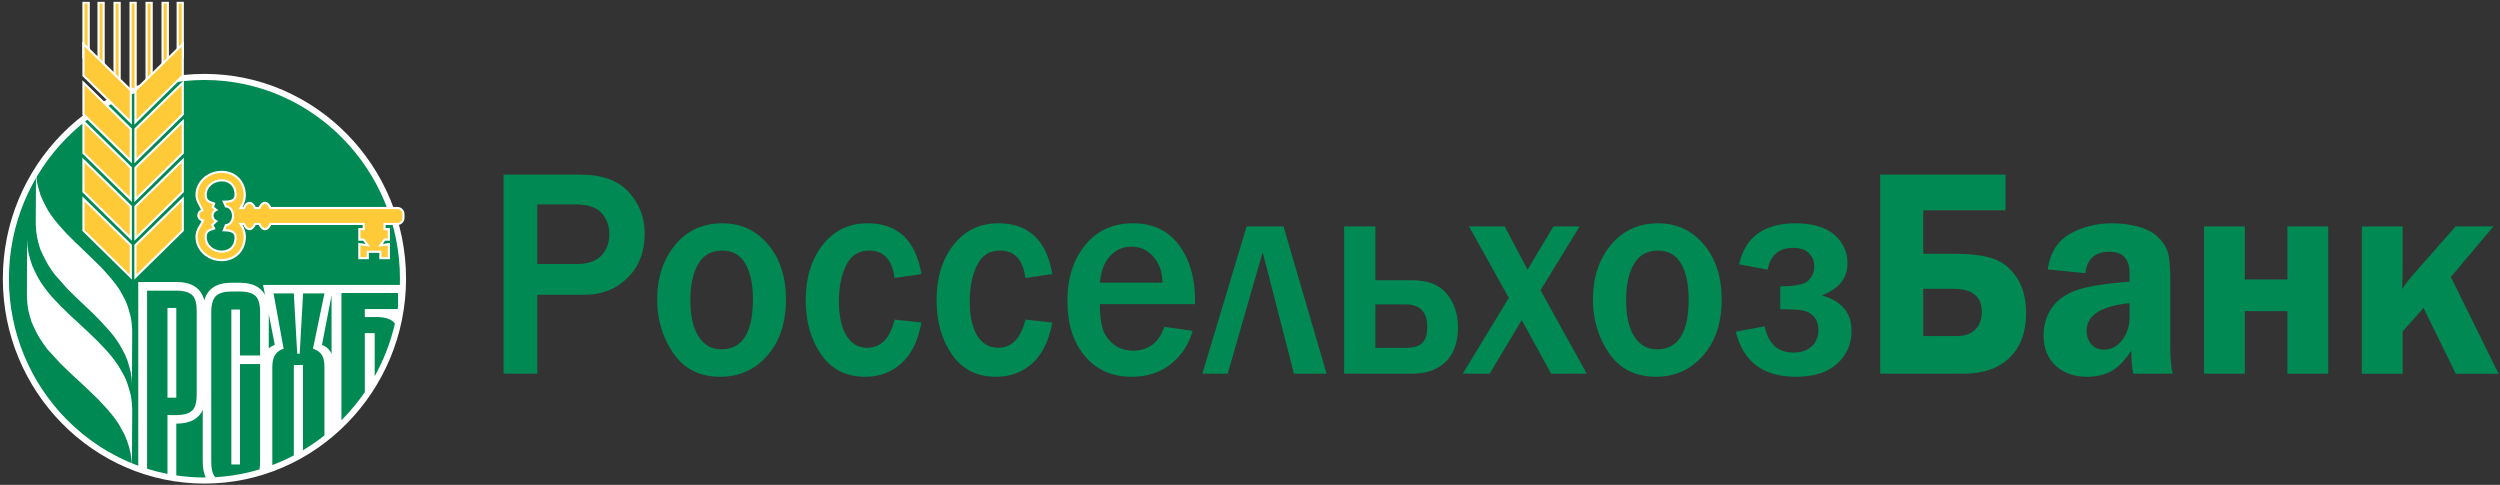 <?xml version="1.0" encoding="UTF-8"?>
<svg width="495px" height="96px" viewBox="0 0 495 96" version="1.1" xmlns="http://www.w3.org/2000/svg" xmlns:xlink="http://www.w3.org/1999/xlink">
    <rect x="0" y="0" width="495" height="96" fill="#333333" stroke="none"/>
    <!-- Generator: Sketch 47 (45396) - http://www.bohemiancoding.com/sketch -->
    <title>rosselhozbank__</title>
    <desc>Created with Sketch.</desc>
    <defs></defs>
    <g id="Page-1" stroke="none" stroke-width="1" fill="none" fill-rule="evenodd">
        <g id="rosselhozbank__">
            <path d="M106.388,73.992 L99.706,73.992 L99.706,34.573 L114.887,34.573 C119.216,34.573 122.423,35.735 124.518,38.051 C126.602,40.368 127.65,43.108 127.65,46.263 C127.65,49.871 126.519,52.789 124.257,55.016 C121.996,57.254 119.123,58.368 115.647,58.368 L106.388,58.368 L106.388,73.992 Z M106.388,52.276 L114.294,52.276 C116.352,52.276 117.927,51.733 119.012,50.661 C120.106,49.575 120.643,48.145 120.643,46.351 C120.643,44.736 120.144,43.355 119.142,42.192 C118.132,41.04 116.315,40.466 113.692,40.466 L106.388,40.466 L106.388,52.276 Z M142.618,74.602 L142.618,74.602 C138.559,74.602 135.462,73.044 133.331,69.951 C131.189,66.845 130.123,63.298 130.123,59.296 C130.123,54.978 131.302,51.389 133.664,48.521 C136.028,45.654 139.151,44.214 143.026,44.214 C146.696,44.214 149.718,45.612 152.081,48.402 C154.436,51.192 155.622,54.829 155.622,59.296 C155.622,63.899 154.399,67.594 151.942,70.394 C149.485,73.193 146.38,74.602 142.618,74.602 Z M142.83,69.172 L142.83,69.172 C146.992,69.172 149.077,65.87 149.077,59.266 C149.077,56.28 148.577,53.923 147.585,52.208 C146.585,50.481 145.056,49.615 142.998,49.615 C140.856,49.615 139.272,50.511 138.243,52.287 C137.216,54.071 136.695,56.435 136.695,59.384 C136.695,62.558 137.242,64.982 138.336,66.659 C139.431,68.335 140.932,69.172 142.83,69.172 Z M177.124,63.276 L177.124,63.276 L182.454,63.858 C181.76,67.515 180.433,70.216 178.459,71.971 C176.485,73.724 174.103,74.602 171.314,74.602 C167.531,74.602 164.621,73.134 162.592,70.197 C160.553,67.258 159.532,63.663 159.532,59.403 C159.532,55.016 160.645,51.388 162.869,48.52 C165.103,45.653 168.069,44.212 171.776,44.212 C177.756,44.212 181.313,47.564 182.454,54.266 L177.124,55.046 C176.661,51.428 174.983,49.614 172.102,49.614 C170.008,49.614 168.477,50.59 167.532,52.551 C166.577,54.503 166.104,56.869 166.104,59.638 C166.104,62.587 166.597,64.853 167.587,66.451 C168.569,68.048 169.951,68.855 171.722,68.855 C174.436,68.855 176.243,66.994 177.124,63.276 Z M203.028,63.276 L203.028,63.276 L208.358,63.858 C207.663,67.515 206.337,70.216 204.363,71.971 C202.389,73.724 200.008,74.602 197.218,74.602 C193.435,74.602 190.525,73.134 188.495,70.197 C186.456,67.258 185.436,63.663 185.436,59.403 C185.436,55.016 186.55,51.388 188.773,48.52 C191.008,45.653 193.973,44.212 197.681,44.212 C203.659,44.212 207.218,47.564 208.358,54.266 L203.028,55.046 C202.565,51.428 200.888,49.614 198.006,49.614 C195.911,49.614 194.382,50.59 193.437,52.551 C192.481,54.503 192.01,56.869 192.01,59.638 C192.01,62.587 192.5,64.853 193.491,66.451 C194.473,68.048 195.855,68.855 197.625,68.855 C200.342,68.855 202.148,66.994 203.028,63.276 Z M230.537,64.697 L230.537,64.697 L236.136,65.505 C235.412,68.137 233.994,70.315 231.9,72.031 C229.795,73.746 227.165,74.602 223.995,74.602 C220.195,74.602 217.136,73.243 214.819,70.521 C212.501,67.811 211.344,64.134 211.344,59.492 C211.344,55.086 212.511,51.438 214.847,48.549 C217.182,45.662 220.352,44.214 224.347,44.214 C228.258,44.214 231.28,45.643 233.419,48.492 C235.552,51.34 236.617,54.997 236.617,59.463 L236.598,60.221 L217.774,60.221 C217.774,62.203 217.95,63.79 218.302,64.982 C218.654,66.175 219.358,67.212 220.406,68.098 C221.462,68.986 222.769,69.428 224.345,69.428 C227.404,69.428 229.471,67.85 230.537,64.697 Z M230.158,55.972 L230.158,55.972 C230.138,53.874 229.546,52.16 228.378,50.828 C227.21,49.506 225.774,48.836 224.05,48.836 C222.344,48.836 220.926,49.457 219.786,50.7 C218.645,51.94 217.978,53.696 217.775,55.971 L230.158,55.971 L230.158,55.972 Z M238.063,73.992 L238.063,73.992 L246.831,44.825 L254.135,44.825 L262.661,73.992 L256.202,73.992 L250.011,49.939 L243.086,73.992 L238.063,73.992 Z M266.137,73.992 L266.137,44.825 L272.327,44.825 L272.327,55.479 L279.556,55.479 C282.689,55.479 284.988,56.377 286.46,58.17 C287.935,59.955 288.676,62.182 288.676,64.835 C288.676,67.761 287.88,70.019 286.276,71.605 C284.672,73.191 282.429,73.991 279.556,73.991 L266.137,73.991 L266.137,73.992 Z M272.328,68.877 L278.334,68.877 C279.855,68.877 280.948,68.56 281.606,67.91 C282.264,67.268 282.597,66.224 282.597,64.774 C282.597,61.778 281.171,60.27 278.333,60.27 L272.327,60.27 L272.327,68.877 L272.328,68.877 Z M314.175,73.992 L307.121,73.992 L301.309,63.366 L294.951,73.992 L289.631,73.992 L298.752,58.979 L290.855,44.825 L297.937,44.825 L302.451,53.399 L307.585,44.825 L312.767,44.825 L305.028,57.47 L314.175,73.992 Z M327.892,74.602 L327.892,74.602 C323.832,74.602 320.737,73.044 318.605,69.951 C316.464,66.845 315.398,63.298 315.398,59.296 C315.398,54.978 316.576,51.389 318.939,48.521 C321.302,45.654 324.426,44.214 328.3,44.214 C331.97,44.214 334.991,45.612 337.355,48.402 C339.708,51.192 340.896,54.829 340.896,59.296 C340.896,63.899 339.672,67.594 337.217,70.394 C334.759,73.193 331.656,74.602 327.892,74.602 Z M328.105,69.172 L328.105,69.172 C332.267,69.172 334.352,65.87 334.352,59.266 C334.352,56.28 333.852,53.923 332.86,52.208 C331.859,50.481 330.33,49.615 328.272,49.615 C326.131,49.615 324.545,50.511 323.517,52.287 C322.489,54.071 321.969,56.435 321.969,59.384 C321.969,62.558 322.517,64.982 323.611,66.659 C324.705,68.335 326.206,69.172 328.105,69.172 Z M352.49,61.225 L352.49,56.692 C355.457,56.692 357.329,56.307 358.089,55.518 C358.849,54.742 359.229,53.834 359.229,52.797 C359.229,51.693 358.868,50.797 358.136,50.107 C357.412,49.418 356.393,49.073 355.068,49.073 C352.232,49.073 350.536,50.511 349.999,53.399 L344.345,52.335 C345.559,46.924 349.285,44.214 355.533,44.214 C358.897,44.214 361.455,44.972 363.188,46.471 C364.93,47.97 365.801,49.872 365.801,52.16 C365.801,55.087 364.105,57.195 360.722,58.487 C364.652,59.6 366.608,61.937 366.608,65.505 C366.608,68.099 365.663,70.266 363.771,72.003 C361.881,73.736 359.165,74.604 355.616,74.604 C349.099,74.604 345.124,71.628 343.697,65.674 L349.396,64.609 C350.138,68.068 352.029,69.804 355.069,69.804 C356.627,69.804 357.849,69.4 358.72,68.582 C359.601,67.763 360.045,66.66 360.045,65.268 C360.045,64.234 359.739,63.367 359.147,62.686 C358.544,62.006 357.785,61.591 356.848,61.444 C355.92,61.297 354.463,61.225 352.49,61.225 Z M372.278,73.992 L372.278,34.573 L397.098,34.573 L397.098,41.65 L380.805,41.65 L380.805,50.256 L387.052,50.256 C390.296,50.256 392.864,50.581 394.755,51.251 C396.645,51.911 398.183,53.183 399.379,55.046 C400.574,56.918 401.176,59.215 401.176,61.946 C401.176,65.74 400.082,68.698 397.905,70.816 C395.717,72.936 392.677,73.991 388.766,73.991 L372.278,73.991 L372.278,73.992 Z M380.805,66.541 L387.488,66.541 C389.063,66.541 390.277,66.105 391.132,65.228 C391.974,64.351 392.4,63.199 392.4,61.778 C392.4,58.713 390.528,57.184 386.784,57.184 L380.806,57.184 L380.806,66.541 L380.805,66.541 Z M430.224,73.992 L422.382,73.992 C422.122,72.838 422.002,71.322 422.002,69.428 C420.621,71.508 419.25,72.888 417.888,73.578 C416.516,74.259 414.968,74.602 413.225,74.602 C410.658,74.602 408.582,73.853 406.997,72.375 C405.412,70.895 404.624,68.895 404.624,66.39 C404.624,64.567 405.078,62.883 406.005,61.343 C406.932,59.806 408.415,58.594 410.463,57.716 C412.502,56.839 416.237,56.189 421.651,55.764 L421.651,54.09 C421.651,51.261 420.316,49.851 417.656,49.851 C414.811,49.851 413.225,51.261 412.901,54.09 L405.44,53.341 C405.922,50.028 407.396,47.682 409.862,46.293 C412.327,44.913 415.107,44.212 418.221,44.212 C420.094,44.212 421.845,44.449 423.494,44.913 C425.144,45.375 426.422,46.065 427.349,46.993 C428.267,47.909 428.898,48.893 429.222,49.92 C429.546,50.956 429.712,52.749 429.712,55.302 L429.712,68.531 C429.714,71.075 429.881,72.897 430.224,73.992 Z M421.651,60.014 L421.651,60.014 C415.978,60.617 413.152,62.43 413.152,65.475 C413.152,66.492 413.449,67.377 414.041,68.118 C414.645,68.856 415.487,69.231 416.6,69.231 C418.028,69.231 419.223,68.6 420.196,67.339 C421.161,66.077 421.652,64.519 421.652,62.677 L421.652,60.014 L421.651,60.014 Z M436.387,73.992 L436.387,44.825 L444.479,44.825 L444.479,55.333 L452.904,55.333 L452.904,44.825 L460.995,44.825 L460.995,73.992 L452.904,73.992 L452.904,61.6 L444.479,61.6 L444.479,73.992 L436.387,73.992 Z M485.269,54.849 L485.269,54.849 L494.713,73.993 L486.241,73.993 L479.865,60.971 L475.731,65.615 L475.731,73.993 L467.639,73.993 L467.639,44.826 L475.731,44.826 L475.731,52.098 C475.731,53.271 475.703,54.989 475.628,57.245 C476.258,56.258 477.027,55.263 477.937,54.238 L486.213,44.825 L493.711,44.825 L485.269,54.849 L485.269,54.849 Z" id="Fill-1" fill="#008952"></path>
            <path d="M40.48,95.146 C62.127,95.146 79.794,77.173 79.794,55.189 C79.794,33.175 62.127,15.232 40.48,15.232 C18.833,15.232 1.166,33.175 1.166,55.189 C1.165,77.175 18.832,95.146 40.48,95.146" id="Fill-2" fill="#008952"></path>
            <path d="M40.479,14.63 C18.49,14.632 0.562,32.847 0.562,55.19 C0.564,77.503 18.488,95.748 40.479,95.751 C62.469,95.748 80.395,77.503 80.397,55.19 C80.395,32.847 62.469,14.632 40.479,14.63 Z M33.162,82.165 L33.162,93.833 C31.788,93.562 30.439,93.221 29.12,92.807 L29.12,57.548 L34.907,57.548 C36.407,57.548 37.449,57.854 38.061,58.436 C38.673,59.017 38.949,60.058 38.949,61.558 L38.949,78.155 C38.949,79.655 38.673,80.696 38.061,81.278 C37.144,82.196 35.458,82.196 34.05,82.196 C33.743,82.165 33.437,82.165 33.162,82.165 Z M40.479,94.544 L40.479,94.544 C38.587,94.544 36.727,94.401 34.907,94.133 L34.907,83.88 C37.576,83.88 39.321,82.969 40.143,81.142 L40.143,91.382 C40.143,92.635 40.336,93.696 40.731,94.541 C40.647,94.541 40.564,94.544 40.479,94.544 Z M51.502,70.377 L47.522,70.377 L47.522,61.283 L45.808,61.283 L45.808,91.963 L47.522,91.963 L47.522,72.091 L51.502,72.091 L51.502,91.382 C51.502,91.976 51.455,92.493 51.366,92.951 C48.567,93.789 45.637,94.313 42.618,94.482 C41.927,93.666 41.826,92.415 41.826,91.38 L41.826,61.864 C41.826,60.333 42.132,59.26 42.714,58.648 C43.296,58.037 44.337,57.729 45.808,57.729 C47.307,57.729 49.512,57.515 50.646,58.648 C51.227,59.26 51.502,60.333 51.502,61.864 L51.502,70.377 Z M64.239,86.212 L64.239,86.212 C62.889,87.285 61.467,88.267 59.983,89.153 L59.983,72.274 L58.176,72.274 L58.176,90.168 C56.803,90.89 55.382,91.532 53.92,92.086 L53.92,72.765 C53.92,70.99 54.35,69.642 56.155,69.031 L54.164,58.098 L58.175,58.098 L58.85,70.04 L59.339,70.04 L60.012,58.098 L64.238,58.098 L61.972,69.031 C63.87,69.705 64.238,70.868 64.238,72.765 L64.238,86.212 L64.239,86.212 Z M53.217,68.987 L53.217,62.199 L54.411,68.295 C53.913,68.472 53.526,68.709 53.217,68.987 Z M65.648,70.099 L65.648,70.099 C65.327,69.312 64.757,68.671 63.751,68.295 L65.648,58.475 L65.648,70.099 Z M78.814,60.651 L78.814,60.651 C78.79,60.832 78.767,61.011 78.739,61.19 L72.231,61.19 L72.231,62.784 L73.211,62.784 C75.078,62.729 77.175,62.701 78.192,64.07 C77.346,67.764 75.984,71.262 74.19,74.482 L74.19,65.966 L72.231,65.966 L72.231,77.641 C70.917,79.552 69.442,81.344 67.825,82.989 C67.753,83.061 67.68,83.133 67.608,83.206 L67.608,58.008 L78.815,58.008 L78.815,60.651 L78.814,60.651 Z M52.084,56.415 L52.084,56.415 L52.471,58.391 C51.595,56.791 49.948,55.987 47.522,55.987 L45.808,55.987 C42.89,55.987 41.116,57.147 40.448,59.463 C39.822,57.042 37.978,55.834 34.906,55.834 L27.374,55.834 L27.374,92.212 C21.974,90.224 17.124,87.047 13.134,82.99 C6.117,75.856 1.769,66.019 1.767,55.19 C1.769,44.345 6.117,34.508 13.134,27.379 C20.151,20.249 29.824,15.836 40.479,15.836 C51.134,15.836 60.809,20.249 67.825,27.379 C74.841,34.508 79.191,44.345 79.191,55.19 C79.191,55.599 79.184,56.007 79.17,56.416 L52.084,56.416 L52.084,56.415 Z M33.162,78.735 L34.907,78.735 L34.907,60.976 L33.162,60.976 L33.162,78.735 Z" id="Fill-3" fill="#FFFFFF"></path>
            <polyline id="Fill-4" fill="#FFFFFF" points="7.136 33.817 7.197 35.103 7.381 36.329 7.687 37.493 8.024 38.626 8.483 39.697 9.004 40.738 9.554 41.749 10.198 42.698 10.871 43.616 11.637 44.535 13.229 46.31 14.913 47.964 18.373 51.301 20.088 52.984 21.649 54.729 22.415 55.648 23.119 56.567 23.762 57.516 24.313 58.526 24.864 59.568 25.293 60.671 25.63 61.772 25.936 62.967 26.089 64.161 26.181 65.448 26.119 76.193 26.059 74.908 25.875 73.683 25.568 72.519 25.232 71.387 24.803 70.314 24.252 69.244 23.7 68.264 23.058 67.284 22.384 66.366 21.618 65.448 20.026 63.702 18.342 61.987 14.882 58.711 13.168 56.997 11.606 55.221 10.841 54.363 10.136 53.383 9.524 52.433 8.973 51.424 8.452 50.383 7.963 49.31 7.626 48.178 7.351 47.014 7.167 45.79 7.075 44.504 7.136 33.817"></polyline>
            <polyline id="Fill-5" fill="#FFFFFF" points="5.36 47.413 5.452 48.779 5.635 50.056 5.971 51.304 6.34 52.492 6.86 53.65 7.411 54.75 8.024 55.818 8.728 56.829 9.463 57.808 10.29 58.79 12.035 60.632 13.872 62.414 15.801 64.196 17.669 65.948 19.506 67.73 21.251 69.572 22.078 70.552 22.814 71.533 23.517 72.544 24.129 73.612 24.741 74.711 25.201 75.87 25.568 77.058 25.905 78.305 26.089 79.583 26.181 80.95 26.119 92.326 26.027 90.96 25.843 89.682 25.538 88.433 25.141 87.247 24.68 86.088 24.068 84.989 23.486 83.92 22.782 82.91 22.016 81.929 21.19 80.95 19.475 79.107 17.608 77.296 15.74 75.544 13.841 73.791 11.974 71.977 10.259 70.106 9.401 69.185 8.667 68.176 7.963 67.137 7.351 66.097 6.799 64.968 6.278 63.84 5.911 62.622 5.606 61.404 5.421 60.127 5.329 58.729 5.36 47.413"></polyline>
            <path d="M78.699,41.192 L53.539,41.192 C53.291,40.566 52.9,40.162 52.458,40.162 C52.017,40.162 51.625,40.566 51.377,41.192 L50.473,41.192 C50.225,40.566 49.834,40.162 49.393,40.162 C48.952,40.162 48.56,40.566 48.313,41.192 L47.61,41.192 C48.151,40.461 48.468,39.578 48.468,38.625 C48.468,36.088 46.654,34.031 43.9,34.031 C41.145,34.031 38.912,36.088 38.912,38.625 C38.912,39.786 39.785,40.848 40.075,41.636 C39.615,41.74 39.271,42.147 39.271,42.638 C39.271,43.16 39.66,43.585 40.163,43.653 C39.888,44.629 38.913,45.354 38.913,46.91 C38.913,49.447 41.146,51.504 43.901,51.504 C46.655,51.504 48.47,49.447 48.47,46.91 C48.47,45.957 48.152,45.074 47.611,44.341 L48.314,44.341 C48.562,44.966 48.953,45.373 49.395,45.373 C49.836,45.373 50.227,44.966 50.477,44.341 L51.379,44.341 C51.627,44.966 52.019,45.373 52.46,45.373 C52.902,45.373 53.293,44.966 53.541,44.341 L72.012,44.341 L72.012,45.376 L71.149,45.376 L71.149,47.449 L72.012,47.449 L72.831,48.583 L71.148,48.335 L71.148,51.107 L72.831,51.107 L72.831,49.851 L75.321,49.851 L75.321,51.107 L77.004,51.107 L77.004,48.335 L75.321,48.583 L76.139,47.449 L77.004,47.449 L77.004,45.376 L76.139,45.376 L76.139,44.341 L78.701,44.341 C79.353,44.341 79.886,43.799 79.886,43.135 L79.886,42.4 C79.884,41.735 79.351,41.192 78.699,41.192 Z M44.729,40.871 L44.729,40.871 C45.514,40.894 46.146,41.715 46.146,42.725 C46.146,43.737 45.514,44.556 44.729,44.582 L44.304,45.594 C45.403,45.594 46.652,45.732 46.652,47.018 C46.652,48.569 45.651,49.828 43.902,49.828 C42.151,49.828 40.733,48.569 40.733,47.018 C40.733,45.805 41.176,45.627 42.392,45.233 L42.038,44.515 L42.818,43.806 C42.381,43.62 42.074,43.186 42.074,42.681 C42.074,42.176 42.381,41.743 42.818,41.555 L42.144,41.042 L42.394,40.298 C41.177,39.905 40.734,39.726 40.734,38.513 C40.734,36.963 42.152,35.705 43.903,35.705 C45.653,35.705 46.653,36.963 46.653,38.513 C46.653,39.8 45.582,39.938 44.305,39.938 L44.729,40.871 L44.729,40.871 Z" id="Fill-6" fill="#FFCA38"></path>
            <path d="M38.7,46.908 C38.707,45.388 39.574,44.599 39.889,43.803 C39.406,43.634 39.059,43.178 39.059,42.636 C39.059,42.132 39.359,41.699 39.792,41.505 C39.462,40.782 38.707,39.776 38.699,38.624 C38.701,35.955 41.04,33.822 43.9,33.816 C46.767,33.822 48.676,35.984 48.681,38.624 C48.681,39.48 48.435,40.285 48.01,40.978 L48.172,40.978 C48.438,40.388 48.847,39.958 49.393,39.949 C49.939,39.958 50.35,40.388 50.614,40.978 L51.237,40.978 C51.503,40.388 51.912,39.958 52.458,39.949 C53.003,39.958 53.413,40.388 53.678,40.978 L78.698,40.978 L78.698,41.405 L53.393,41.405 L53.341,41.27 C53.107,40.675 52.754,40.363 52.458,40.374 C52.161,40.363 51.809,40.677 51.575,41.27 L51.523,41.405 L50.328,41.405 L50.275,41.27 C50.043,40.675 49.689,40.363 49.393,40.374 C49.096,40.363 48.745,40.677 48.51,41.27 L48.457,41.405 L47.19,41.405 L47.438,41.065 C47.955,40.366 48.255,39.529 48.255,38.624 C48.247,36.187 46.539,34.249 43.9,34.243 C41.249,34.243 39.129,36.218 39.125,38.624 C39.116,39.681 39.952,40.717 40.274,41.561 L40.357,41.791 L40.12,41.843 C39.756,41.925 39.482,42.249 39.482,42.638 C39.482,43.049 39.79,43.387 40.19,43.441 L40.433,43.472 L40.367,43.71 C40.042,44.787 39.117,45.451 39.125,46.908 C39.129,49.313 41.249,51.289 43.9,51.29 C46.539,51.284 48.247,49.343 48.255,46.908 C48.255,46.003 47.955,45.166 47.438,44.466 L47.19,44.128 L48.456,44.128 L48.51,44.262 C48.743,44.856 49.096,45.17 49.393,45.159 C49.689,45.17 50.042,44.855 50.276,44.262 L50.329,44.128 L51.521,44.128 L51.575,44.262 C51.809,44.854 52.162,45.17 52.458,45.159 C52.754,45.17 53.106,44.855 53.341,44.262 L53.395,44.128 L72.223,44.128 L72.223,45.588 L71.358,45.588 L71.358,47.235 L72.119,47.235 L73.297,48.866 L71.359,48.58 L71.359,50.893 L72.616,50.893 L72.616,49.637 L75.531,49.637 L75.531,50.893 L76.788,50.893 L76.788,48.58 L74.853,48.865 L76.027,47.235 L76.789,47.235 L76.789,45.588 L75.925,45.588 L75.925,44.128 L78.699,44.128 C79.228,44.127 79.669,43.682 79.671,43.134 L79.67,42.399 C79.669,41.85 79.228,41.407 78.699,41.407 L78.699,40.98 C79.471,40.982 80.095,41.621 80.095,42.399 L80.095,43.134 C80.095,43.913 79.471,44.552 78.699,44.552 L76.35,44.552 L76.35,45.162 L77.215,45.162 L77.215,47.66 L76.247,47.66 L75.787,48.297 L77.216,48.087 L77.216,51.318 L75.108,51.318 L75.108,50.062 L73.043,50.062 L73.043,51.318 L70.936,51.318 L70.936,48.087 L72.363,48.297 L71.904,47.66 L70.937,47.66 L70.937,45.162 L71.801,45.162 L71.801,44.552 L53.681,44.552 C53.417,45.142 53.007,45.575 52.462,45.584 C51.915,45.575 51.505,45.143 51.241,44.552 L50.618,44.552 C50.352,45.142 49.942,45.575 49.397,45.584 C48.852,45.575 48.442,45.142 48.176,44.552 L48.014,44.552 C48.44,45.247 48.686,46.05 48.686,46.908 C48.681,49.548 46.773,51.71 43.905,51.715 C41.042,51.71 38.703,49.577 38.7,46.908 Z M43.901,50.04 L43.901,50.04 C42.051,50.037 40.523,48.709 40.518,47.018 C40.516,46.393 40.637,45.962 40.959,45.664 C41.235,45.41 41.602,45.269 42.09,45.107 L41.773,44.466 L42.455,43.845 C42.094,43.586 41.859,43.161 41.859,42.681 C41.859,42.211 42.084,41.794 42.434,41.533 L41.892,41.12 L42.121,40.433 C41.618,40.266 41.243,40.128 40.96,39.869 C40.637,39.57 40.516,39.138 40.519,38.514 C40.523,36.826 42.052,35.496 43.902,35.494 C44.826,35.493 45.579,35.831 46.089,36.384 C46.6,36.938 46.865,37.696 46.865,38.515 C46.876,39.216 46.538,39.69 46.045,39.904 C45.643,40.086 45.156,40.135 44.633,40.148 L44.871,40.671 C45.742,40.79 46.359,41.688 46.359,42.727 C46.359,43.764 45.744,44.662 44.876,44.784 L44.622,45.387 C45.086,45.403 45.565,45.454 45.975,45.63 C46.481,45.838 46.875,46.304 46.865,47.02 C46.865,47.841 46.6,48.597 46.089,49.15 C45.581,49.703 44.831,50.042 43.909,50.042 C43.906,50.04 43.903,50.04 43.901,50.04 Z M40.944,38.514 L40.944,38.514 C40.947,39.102 41.047,39.367 41.251,39.558 C41.457,39.756 41.848,39.904 42.456,40.097 L42.66,40.163 L42.392,40.967 L43.236,41.609 L42.899,41.754 C42.538,41.907 42.284,42.265 42.284,42.683 C42.284,43.1 42.538,43.458 42.899,43.613 L43.205,43.743 L42.298,44.566 L42.69,45.362 L42.456,45.437 C41.85,45.631 41.457,45.777 41.251,45.975 C41.047,46.168 40.948,46.432 40.944,47.02 C40.947,48.433 42.248,49.615 43.902,49.617 C45.537,49.606 46.425,48.481 46.439,47.02 C46.429,46.45 46.198,46.204 45.805,46.02 C45.409,45.846 44.845,45.807 44.304,45.807 L43.984,45.807 L44.586,44.375 L44.722,44.371 C45.352,44.359 45.935,43.659 45.935,42.726 C45.935,41.795 45.352,41.092 44.722,41.083 L44.729,40.871 L44.922,40.782 L44.729,40.871 L44.722,41.083 L44.59,41.078 L43.973,39.725 L44.303,39.725 C44.933,39.726 45.499,39.685 45.866,39.514 C46.229,39.337 46.427,39.098 46.437,38.513 C46.424,37.051 45.535,35.927 43.9,35.917 C42.248,35.92 40.947,37.1 40.944,38.514 L40.944,38.514 Z" id="Fill-7" fill="#FFFFFF"></path>
            <polyline id="Fill-8" fill="#FFCA38" points="26.815 48.546 26.815 54.844 36.189 45.636 36.189 39.391 26.815 48.546"></polyline>
            <path d="M26.602,48.546 L26.602,48.457 L36.401,38.886 L36.401,45.725 L26.602,55.349 L26.602,48.546 Z M27.027,54.336 L27.027,54.336 L35.977,45.546 L35.977,39.895 L27.028,48.635 L27.027,54.336 L27.027,54.336 Z" id="Fill-9" fill="#FFFFFF"></path>
            <polyline id="Fill-10" fill="#FFCA38" points="26.815 25.543 26.815 31.84 36.189 22.633 36.189 16.387 26.815 25.543"></polyline>
            <path d="M26.602,25.543 L26.602,25.453 L36.401,15.882 L36.401,22.722 L26.602,32.346 L26.602,25.543 Z M27.027,31.332 L27.027,31.332 L35.977,22.544 L35.977,16.891 L27.028,25.632 L27.027,31.332 L27.027,31.332 Z" id="Fill-11" fill="#FFFFFF"></path>
            <polyline id="Fill-12" fill="#FFFFFF" points="19.299 13.616 19.299 0.362 20.307 0.362 20.307 0.702 20.307 0.362 20.732 0.362 20.732 13.616 19.299 13.616"></polyline>
            <polyline id="Fill-13" fill="#FFCA38" points="26.815 33.209 26.815 39.508 36.189 30.301 36.189 24.055 26.815 33.209"></polyline>
            <path d="M26.602,33.209 L26.602,33.12 L36.401,23.55 L36.401,30.39 L26.602,40.014 L26.602,33.209 Z M27.027,39 L27.027,39 L35.977,30.211 L35.977,24.559 L27.028,33.299 L27.027,39 L27.027,39 Z" id="Fill-14" fill="#FFFFFF"></path>
            <polyline id="Fill-15" fill="#FFFFFF" points="22.47 16.096 22.47 0.362 23.477 0.362 23.477 0.703 23.477 0.362 23.902 0.362 23.902 16.096 22.47 16.096"></polyline>
            <polygon id="Fill-16" fill="#FFCA38" points="19.725 13.275 20.307 13.275 20.307 0.702 19.725 0.702"></polygon>
            <polygon id="Fill-17" fill="#FFCA38" points="22.896 15.757 23.477 15.757 23.477 0.702 22.896 0.702"></polygon>
            <polyline id="Fill-18" fill="#FFFFFF" points="25.641 17.73 25.641 0.36 26.647 0.36 26.647 0.703 26.647 0.36 27.073 0.36 27.073 17.73 25.641 17.73"></polyline>
            <polyline id="Fill-19" fill="#FFCA38" points="26.815 40.878 26.815 47.176 36.189 37.969 36.189 31.723 26.815 40.878"></polyline>
            <path d="M26.602,40.878 L26.602,40.788 L36.401,31.217 L36.401,38.058 L26.602,47.682 L26.602,40.878 Z M27.027,46.668 L27.027,46.668 L35.977,37.88 L35.977,32.227 L27.028,40.967 L27.027,46.668 L27.027,46.668 Z" id="Fill-20" fill="#FFFFFF"></path>
            <polygon id="Fill-21" fill="#FFCA38" points="26.066 17.39 26.647 17.39 26.647 0.702 26.066 0.702"></polygon>
            <polyline id="Fill-22" fill="#FFFFFF" points="28.811 16.399 28.811 0.362 29.818 0.362 29.818 0.702 29.818 0.362 30.243 0.362 30.243 16.399 28.811 16.399"></polyline>
            <polyline id="Fill-23" fill="#FFCA38" points="25.898 48.546 25.898 54.844 16.525 45.636 16.525 39.391 25.898 48.546"></polyline>
            <path d="M16.312,45.725 L16.312,38.885 L26.047,48.393 L25.898,48.545 L26.047,48.393 L26.11,48.457 L26.11,55.35 L16.312,45.725 Z M16.736,45.548 L16.736,45.548 L25.685,54.336 L25.685,48.635 L16.736,39.895 L16.736,45.548 L16.736,45.548 Z" id="Fill-24" fill="#FFFFFF"></path>
            <polyline id="Fill-25" fill="#FFFFFF" points="31.98 13.94 31.98 0.36 33.019 0.36 33.019 0.703 33.019 0.36 33.444 0.36 33.444 13.94 31.98 13.94"></polyline>
            <polygon id="Fill-26" fill="#FFCA38" points="29.235 16.06 29.818 16.06 29.818 0.702 29.235 0.702"></polygon>
            <polyline id="Fill-27" fill="#FFFFFF" points="34.968 11.631 34.968 0.362 35.977 0.362 35.977 0.703 35.977 0.362 36.4 0.362 36.4 11.631 34.968 11.631"></polyline>
            <polygon id="Fill-28" fill="#FFCA38" points="32.406 13.6 33.019 13.6 33.019 0.702 32.406 0.702"></polygon>
            <polygon id="Fill-29" fill="#FFCA38" points="35.395 11.291 35.977 11.291 35.977 0.702 35.395 0.702"></polygon>
            <polyline id="Fill-30" fill="#FFCA38" points="25.898 25.543 25.898 31.84 16.525 22.633 16.525 16.387 25.898 25.543"></polyline>
            <path d="M16.312,22.722 L16.312,15.882 L26.047,25.39 L25.898,25.543 L26.047,25.39 L26.11,25.454 L26.11,32.347 L16.312,22.722 Z M16.736,22.544 L16.736,22.544 L25.685,31.332 L25.685,25.632 L16.736,16.891 L16.736,22.544 L16.736,22.544 Z" id="Fill-31" fill="#FFFFFF"></path>
            <polyline id="Fill-32" fill="#FFCA38" points="25.898 33.209 25.898 39.508 16.525 30.301 16.525 24.055 25.898 33.209"></polyline>
            <path d="M16.312,30.39 L16.312,23.55 L26.047,33.057 L25.898,33.209 L26.047,33.057 L26.11,33.121 L26.11,40.015 L16.312,30.39 Z M16.736,30.211 L16.736,30.211 L25.685,39.001 L25.685,33.3 L16.736,24.559 L16.736,30.211 L16.736,30.211 Z" id="Fill-33" fill="#FFFFFF"></path>
            <polyline id="Fill-34" fill="#FFCA38" points="25.898 40.878 25.898 47.176 16.525 37.969 16.525 31.723 25.898 40.878"></polyline>
            <path d="M16.312,38.058 L16.312,31.218 L26.047,40.725 L25.898,40.878 L26.047,40.725 L26.11,40.789 L26.11,47.682 L16.312,38.058 Z M16.736,37.88 L16.736,37.88 L25.685,46.668 L25.685,40.967 L16.736,32.226 L16.736,37.88 L16.736,37.88 Z" id="Fill-35" fill="#FFFFFF"></path>
            <polyline id="Fill-36" fill="#FFFFFF" points="16.312 11.558 16.312 0.362 17.351 0.362 17.351 0.703 17.351 0.362 17.775 0.362 17.775 11.558 16.312 11.558"></polyline>
            <polygon id="Fill-37" fill="#FFCA38" points="16.737 11.219 17.35 11.219 17.35 0.702 16.737 0.702"></polygon>
            <polyline id="Fill-38" fill="#FFCA38" points="26.815 17.875 26.815 24.172 36.189 14.965 36.189 8.719 26.815 17.875"></polyline>
            <path d="M26.602,17.875 L26.602,17.785 L36.401,8.214 L36.401,15.054 L26.602,24.678 L26.602,17.875 Z M27.027,23.664 L27.027,23.664 L35.976,14.876 L35.976,9.223 L27.027,17.964 L27.027,23.664 L27.027,23.664 Z" id="Fill-39" fill="#FFFFFF"></path>
            <polyline id="Fill-40" fill="#FFCA38" points="25.898 17.875 25.898 24.172 16.525 14.965 16.525 8.719 25.898 17.875"></polyline>
            <path d="M16.312,15.054 L16.312,8.214 L26.046,17.722 L25.898,17.874 L26.046,17.722 L26.11,17.785 L26.11,24.679 L16.312,15.054 Z M16.736,14.875 L16.736,14.875 L25.684,23.664 L25.684,17.964 L16.736,9.223 L16.736,14.875 L16.736,14.875 Z" id="Fill-41" fill="#FFFFFF"></path>
        </g>
    </g>
</svg>